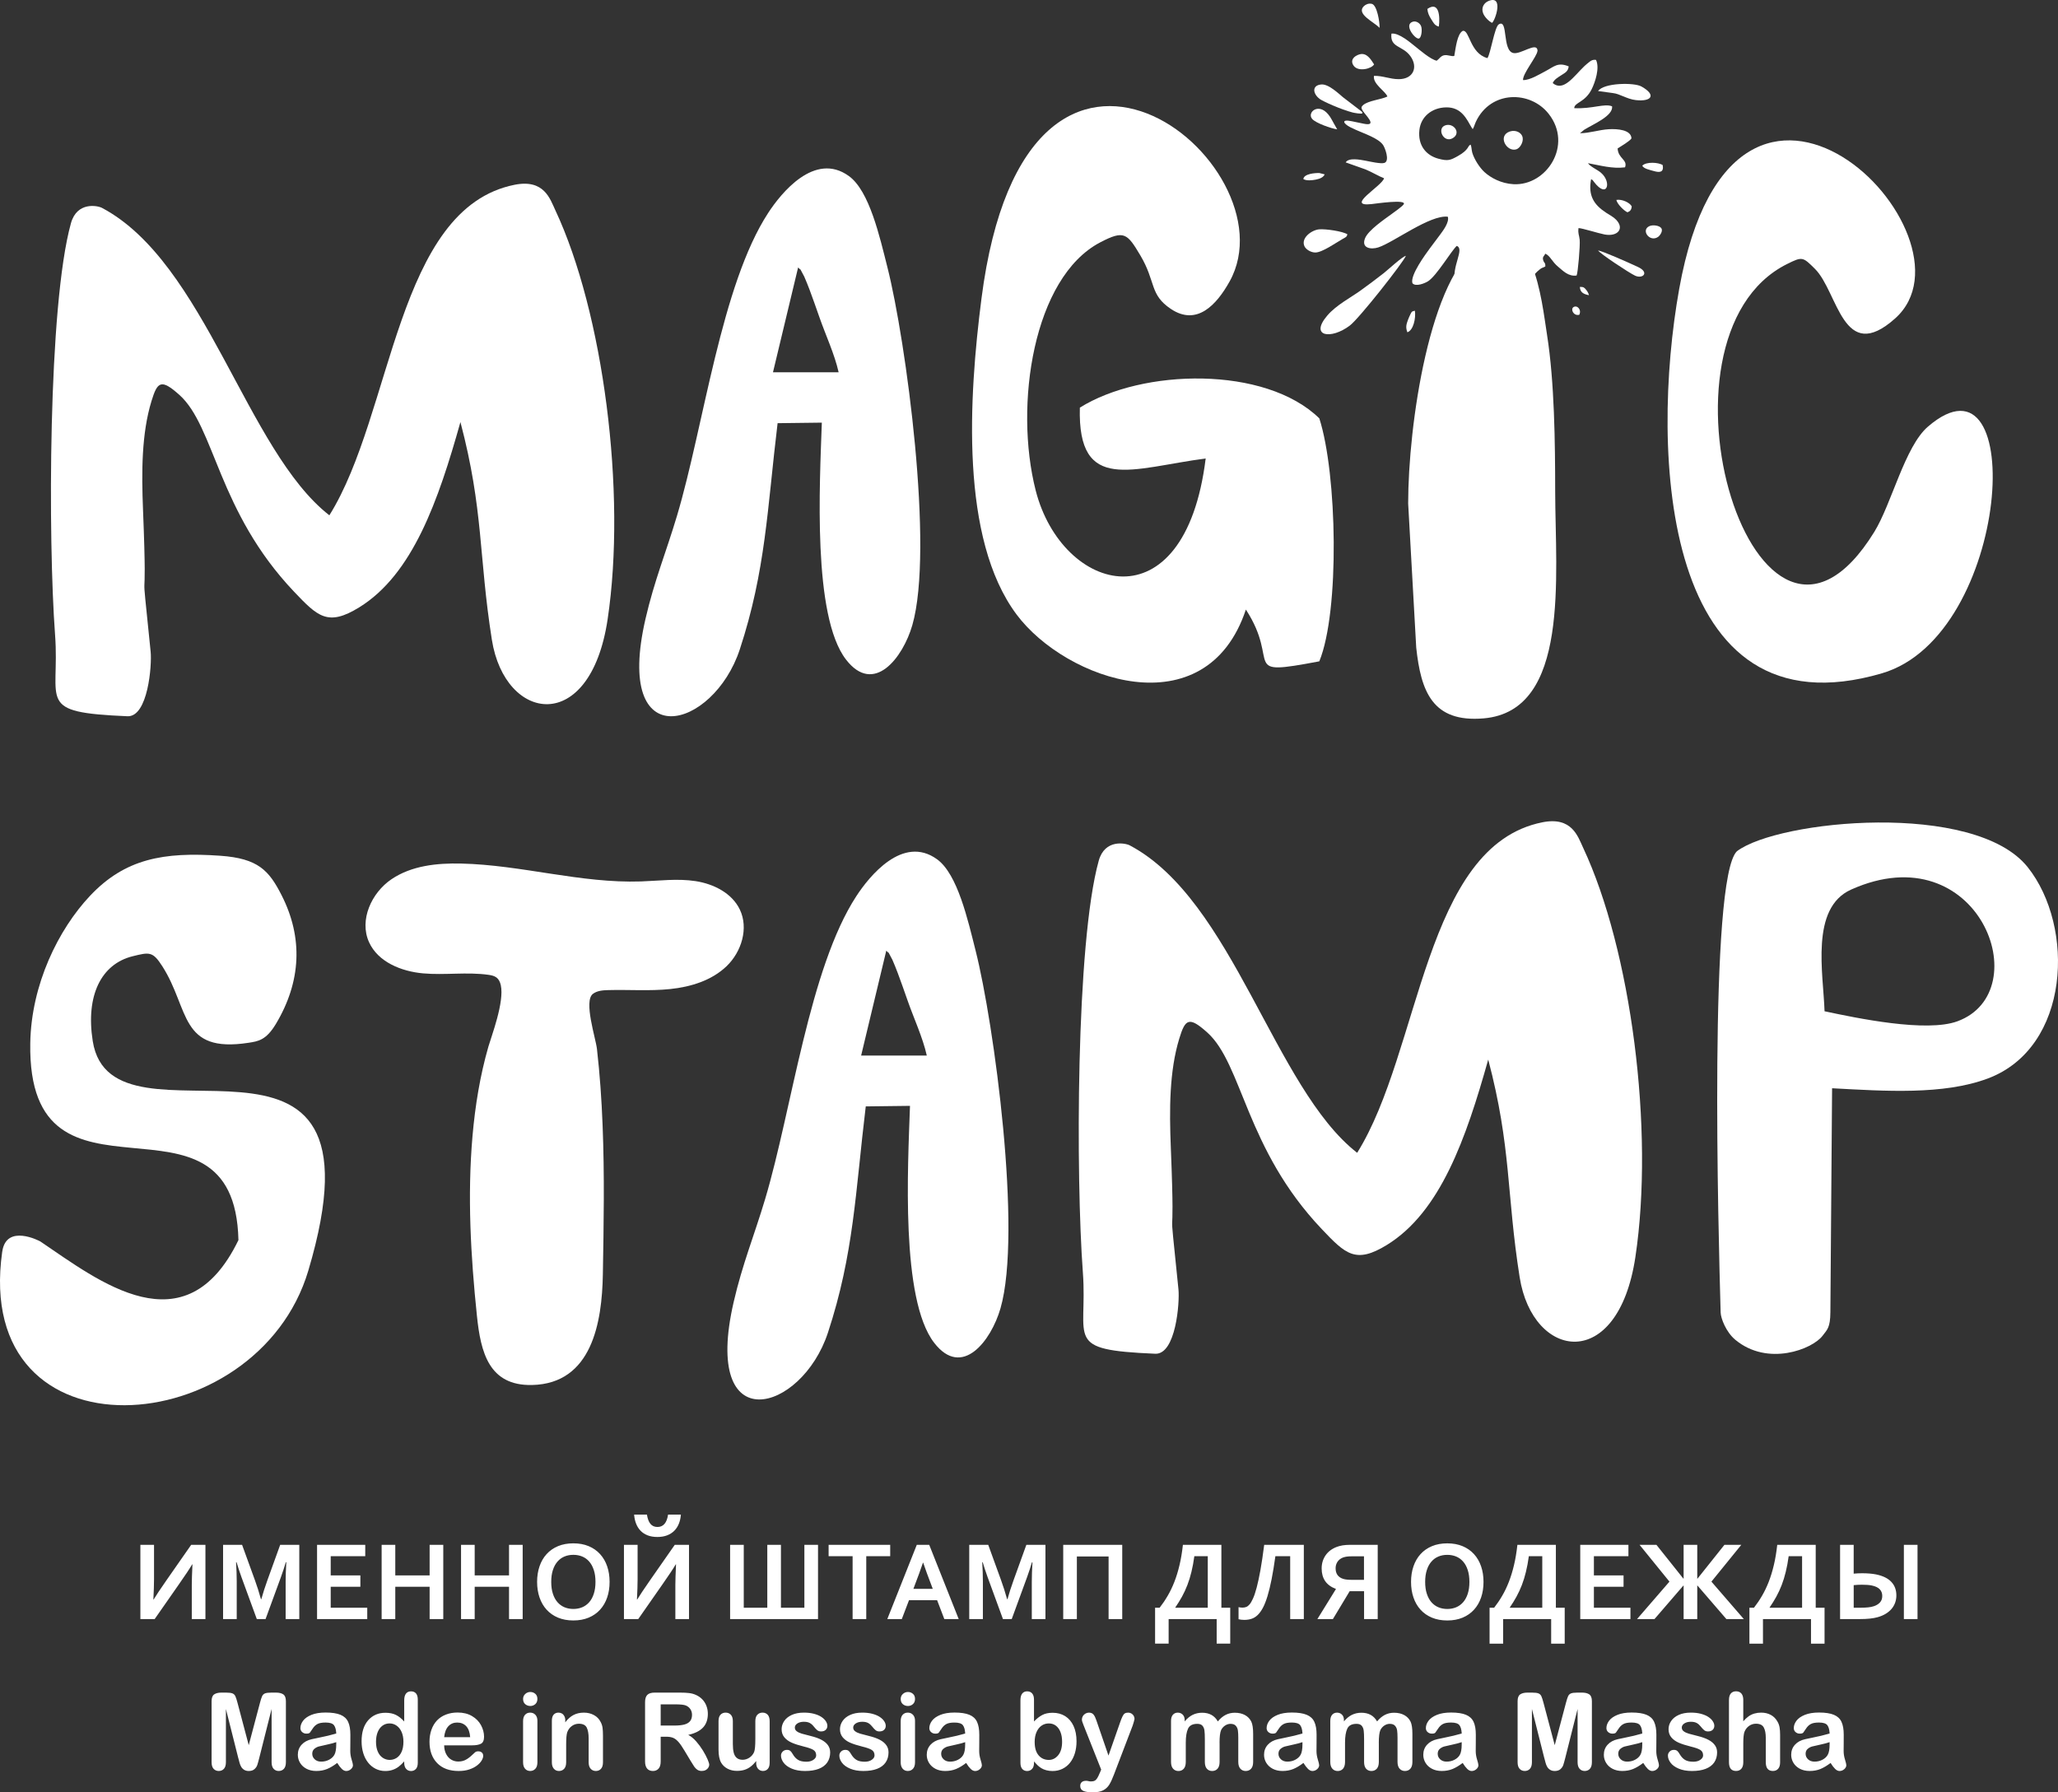 <?xml version="1.0" encoding="UTF-8"?> <!-- Creator: CorelDRAW 2021.5 --> <svg xmlns="http://www.w3.org/2000/svg" xmlns:xlink="http://www.w3.org/1999/xlink" xmlns:xodm="http://www.corel.com/coreldraw/odm/2003" xml:space="preserve" width="92.546mm" height="80.603mm" style="shape-rendering:geometricPrecision; text-rendering:geometricPrecision; image-rendering:optimizeQuality; fill-rule:evenodd; clip-rule:evenodd" viewBox="0 0 1253.13 1091.41"><rect x="0" y="0" width="1253.13" height="1091.41" fill="#333333" stroke="none"/> <defs> <style type="text/css"> <![CDATA[ .fil1 {fill:white} .fil0 {fill:white;fill-rule:nonzero} ]]> </style> </defs> <g id="Layer_x0020_1">  <path class="fil0" d="M304.94 599.93c-0.44,-2.04 -1.28,-3.66 -2.65,-4.7 -1.37,-1.03 -3.13,-1.37 -4.84,-1.62 -13.17,-1.86 -26.6,0.3 -39.85,-0.89 -13.24,-1.19 -27.46,-6.91 -32.92,-19.05 -6.04,-13.42 1.5,-30.02 13.69,-38.27 12.18,-8.27 27.68,-9.89 42.39,-9.55 36.73,0.82 72.82,12.12 109.53,10.89 11.09,-0.38 22.28,-1.89 33.26,-0.19 10.97,1.68 22.13,7.28 26.93,17.3 5.46,11.36 1.06,25.71 -8.02,34.47 -9.08,8.74 -21.86,12.65 -34.39,13.95 -12.53,1.3 -25.18,0.28 -37.79,0.64 -3.23,0.09 -6.69,0.34 -9.27,2.31 -5.76,4.35 1.73,26.94 2.48,33.54 1.76,15.39 2.82,30.85 3.43,46.32 1.22,30.33 0.69,60.69 0.16,91.02 -0.52,28.96 -6.54,66.52 -43.16,67.28 -26.29,0.55 -31.22,-20.03 -33.51,-42.03 -3.79,-36.39 -5.88,-73.19 -2.69,-109.7 1.62,-18.35 4.57,-36.65 9.68,-54.38 1.82,-6.3 9.8,-27.06 7.54,-37.35z"></path> <path class="fil1" d="M200.53 313.77c-50.63,-39.49 -75.47,-153.84 -138.44,-187.19 -2.65,-1.4 -15.21,-3.95 -18.89,9.34 -13.98,50.36 -13.93,193.29 -9.67,250.63 3.07,41.37 -12.27,47.18 44.07,49.6 12.53,0.54 14.95,-31.12 14.14,-39.2 -7.04,-69.42 -1.59,-10.48 -4.65,-86.35 -0.94,-23.23 -0.92,-46.53 5.17,-66.43 3.61,-11.83 5.86,-13.62 16.95,-3.72 21.63,19.31 23.27,70.8 69.82,119.82 14.42,15.18 20.58,21.35 39.66,9.59 32.61,-20.09 48.2,-64.93 61.67,-112.85 14.15,53.56 11.06,81.52 19.14,132.54 7.97,50.37 59.85,58.38 70.47,-12.31 11.64,-77.5 -2.65,-187.04 -31.84,-249.27 -3.21,-6.84 -6.77,-19.04 -24.76,-15.46 -72.2,14.35 -74.03,139.25 -112.81,201.26z"></path> <path class="fil1" d="M485.98 162.85c2.43,2.71 -0.06,-1.49 3.73,5.57 0.48,0.89 2.79,6.8 3.27,8.08 1.92,5.19 3.84,10.53 6,16.76 3.65,10.5 9.23,22.46 11.67,33.44l-39.98 0.01 15.31 -63.85zm-12.5 94.84l26.94 -0.33c-1.29,37.19 -5.74,117.7 14.69,144.24 17,22.09 34.73,-1.19 40.41,-20.92 13.35,-46.36 -3.95,-173.54 -15.13,-217.78 -4.76,-18.82 -10.98,-46.64 -23.5,-55.7 -20.9,-15.12 -41.39,10.58 -49.09,22.38 -28.73,43.97 -39.22,129.74 -55.58,184.53 -6.67,22.33 -13.78,39.37 -19.17,62.73 -19.49,84.52 41.35,67.42 57.4,18.66 15.84,-48.13 16.74,-85.84 23.04,-137.82z"></path> <path class="fil1" d="M758.63 371.2c21.62,33.19 -4.75,40.86 44.71,31.51 12.5,-30.49 10.89,-114.18 0,-147.96 -32.89,-32.12 -107.74,-30.33 -145.81,-6.53 -1.43,52.69 31.99,36.8 76.62,30.96 -12.73,103.16 -87.56,82.02 -103.52,19.43 -13.22,-51.85 -1.48,-129.66 39.29,-151.02 14.6,-7.64 16.45,-5.5 24.43,7.9 9.63,16.19 5.47,23.87 18.65,32.66 15.7,10.47 27.71,-2.35 35.74,-16.8 39.79,-71.67 -123.51,-204.47 -151.1,10.36 -7.74,60.26 -13.11,146.27 21.34,192.45 30,40.21 115.34,69.98 139.64,-2.96z"></path> <path class="fil1" d="M857.44 306.59l4.91 87.78c2.87,26.47 9.72,45.8 41.13,43.07 52.67,-4.56 43.57,-86.77 43.48,-137.97 -0.04,-30.19 -0.39,-66.57 -4.98,-95.71 -3.31,-21 -8.42,-74.3 -40.09,-55.32 -31.42,18.82 -44.45,111 -44.45,158.15z"></path> <path class="fil1" d="M1105.11 163.69c14.19,14.1 16.99,58.71 48.88,30.19 55.95,-50.04 -97.71,-206.21 -131.5,-18.03 -17.82,99.24 -10.68,273.53 123.47,234.14 78.75,-23.12 89.09,-202.78 27.99,-150.21 -14.1,12.13 -22.08,46.95 -32.7,64.15 -71.81,116.37 -142.99,-118.42 -53.05,-163.18 9.27,-4.61 9.54,-4.38 16.91,2.94z"></path> <path class="fil1" d="M1.35 762.2c-18.32,129.32 155.2,116.16 186.37,11.59 53.13,-178.24 -119.45,-64.94 -131.25,-139.84 -4.38,-27.81 5.2,-46.91 24.25,-51.64 10.31,-2.56 12.29,-3.05 18.18,6.18 16.65,26.06 10.27,53.05 52.53,46.49 5.76,-0.89 10.61,-1.56 16.51,-11.38 15.48,-25.77 16.71,-52.55 3.54,-78.43 -7.66,-15.06 -14.22,-22.44 -37.36,-24.07 -34.55,-2.44 -58.03,1.81 -79.32,24.42 -19.25,20.44 -35.79,53.97 -36.37,89.72 -1.85,113.05 124.37,16.96 126.76,119.91 -32.39,66.83 -85.03,24.85 -120.61,0.84 -0.5,-0.34 -20.78,-10.97 -23.21,6.2z"></path> <path class="fil1" d="M539.66 578.9c2.43,2.7 -0.06,-1.5 3.73,5.57 0.48,0.89 2.79,6.8 3.27,8.08 1.92,5.19 3.84,10.53 6,16.76 3.65,10.5 9.23,22.46 11.67,33.44l-39.98 0.01 15.31 -63.85zm-12.5 94.83l26.94 -0.33c-1.29,37.19 -5.74,117.7 14.69,144.24 17,22.09 34.73,-1.19 40.41,-20.92 13.35,-46.36 -3.95,-173.54 -15.13,-217.78 -4.76,-18.82 -10.98,-46.64 -23.5,-55.7 -20.9,-15.12 -41.39,10.58 -49.09,22.38 -28.73,43.97 -39.22,129.74 -55.58,184.53 -6.67,22.33 -13.78,39.37 -19.17,62.73 -19.49,84.52 41.35,67.42 57.4,18.66 15.84,-48.13 16.74,-85.84 23.04,-137.82z"></path> <path class="fil1" d="M1110.98 615.8c-0.71,-22.92 -8.91,-62.87 16.2,-74.11 77.54,-34.73 114.1,62.07 64.72,80.21 -18.96,6.97 -61.29,-1.92 -80.92,-6.1zm4.6 46.88c32.22,1.74 67.64,4.19 94.72,-5.91 50.5,-18.84 53.26,-92.55 24.35,-128.76 -32.31,-40.47 -151.84,-28.7 -177.01,-9.67 -17.26,16.52 -11.28,233.12 -9.93,280.91 0.1,3.5 3.24,11.87 8.96,16.62 19.7,16.34 46.88,5.78 53.12,-2.5 2.8,-3.71 4.67,-4.85 4.74,-14.36l1.04 -136.34z"></path> <path class="fil1" d="M826.36 701.97c-50.63,-39.49 -75.47,-153.84 -138.44,-187.19 -2.65,-1.4 -15.21,-3.95 -18.89,9.34 -13.98,50.36 -13.93,193.29 -9.67,250.63 3.07,41.37 -12.27,47.18 44.07,49.6 12.53,0.54 14.95,-31.12 14.14,-39.2 -7.04,-69.42 -1.59,-10.48 -4.65,-86.35 -0.94,-23.24 -0.92,-46.53 5.17,-66.43 3.61,-11.83 5.86,-13.62 16.95,-3.72 21.63,19.31 23.27,70.8 69.82,119.82 14.42,15.18 20.58,21.35 39.66,9.6 32.61,-20.09 48.2,-64.93 61.67,-112.85 14.15,53.56 11.06,81.52 19.14,132.54 7.97,50.36 59.85,58.38 70.47,-12.31 11.64,-77.5 -2.65,-187.04 -31.84,-249.27 -3.21,-6.84 -6.77,-19.04 -24.76,-15.46 -72.2,14.35 -74.03,139.25 -112.81,201.26z"></path> <path class="fil0" d="M116.4 940.7l8.69 0 0 45.22 -8.31 0 0 -20.82c0,-2.58 0.14,-6.76 0.4,-12.53l-0.14 0c-1.55,2.63 -4.26,6.71 -8.11,12.2l-14.76 21.16 -8.69 0 0 -45.22 8.31 0 0 20.82c0,3.31 -0.14,7.48 -0.4,12.5l0.14 0c1.44,-2.39 4.1,-6.37 7.98,-11.96l14.9 -21.36zm42.72 33.09c0.99,-3.57 2.22,-7.39 3.68,-11.46l7.81 -21.63 11.63 0 0 45.22 -8.31 0 0 -22.91c0,-3.36 0.14,-7.26 0.4,-11.7l-0.3 0c-0.38,1.29 -0.83,2.74 -1.35,4.33 -0.52,1.6 -1.06,3.18 -1.63,4.73l-9.35 25.55 -5.33 0 -9.35 -25.55c-0.56,-1.55 -1.11,-3.13 -1.63,-4.73 -0.52,-1.59 -0.97,-3.04 -1.35,-4.33l-0.3 0c0.26,4.18 0.4,8.06 0.4,11.67l0 22.94 -8.31 0 0 -45.22 11.57 0 7.81 21.52c1.3,3.59 2.54,7.44 3.68,11.57l0.21 0zm42.25 5.21l22.25 0 0 6.92 -30.56 0 0 -45.22 29.34 0 0 6.92 -21.03 0 0 11.7 18.06 0 0 6.92 -18.06 0 0 12.74zm39.32 -19.67l20.91 0 0 -18.63 8.31 0 0 45.22 -8.31 0 0 -19.67 -20.91 0 0 19.67 -8.31 0 0 -45.22 8.31 0 0 18.63zm48.35 0l20.91 0 0 -18.63 8.31 0 0 45.22 -8.31 0 0 -19.67 -20.91 0 0 19.67 -8.31 0 0 -45.22 8.31 0 0 18.63zm73.55 3.95c0,-2.76 -0.33,-5.16 -1.02,-7.22 -0.67,-2.07 -1.6,-3.79 -2.8,-5.16 -1.19,-1.37 -2.61,-2.4 -4.25,-3.08 -1.64,-0.68 -3.44,-1.02 -5.4,-1.02 -1.96,0 -3.76,0.33 -5.4,1.02 -1.64,0.68 -3.06,1.71 -4.25,3.08 -1.2,1.37 -2.14,3.09 -2.81,5.16 -0.68,2.06 -1.01,4.47 -1.01,7.22 0,2.75 0.33,5.16 1.01,7.22 0.67,2.07 1.6,3.77 2.81,5.15 1.19,1.36 2.61,2.39 4.25,3.08 1.64,0.68 3.44,1.03 5.4,1.03 1.96,0 3.76,-0.35 5.4,-1.03 1.64,-0.69 3.06,-1.72 4.25,-3.08 1.2,-1.37 2.14,-3.08 2.8,-5.15 0.68,-2.06 1.02,-4.48 1.02,-7.22zm8.59 0c0,3.45 -0.48,6.61 -1.47,9.49 -0.98,2.87 -2.42,5.36 -4.31,7.42 -1.88,2.08 -4.19,3.69 -6.94,4.85 -2.74,1.14 -5.85,1.72 -9.35,1.72 -3.5,0 -6.61,-0.58 -9.35,-1.72 -2.75,-1.15 -5.05,-2.77 -6.94,-4.85 -1.88,-2.06 -3.31,-4.55 -4.3,-7.42 -0.98,-2.87 -1.48,-6.04 -1.48,-9.49 0,-3.45 0.5,-6.61 1.48,-9.49 0.98,-2.87 2.41,-5.36 4.3,-7.42 1.88,-2.08 4.19,-3.69 6.94,-4.85 2.74,-1.14 5.85,-1.72 9.35,-1.72 3.5,0 6.61,0.58 9.35,1.72 2.75,1.15 5.05,2.77 6.94,4.85 1.88,2.07 3.33,4.55 4.31,7.42 0.98,2.87 1.47,6.04 1.47,9.49zm39.67 -22.57l8.69 0 0 45.22 -8.31 0 0 -20.82c0,-2.58 0.14,-6.76 0.4,-12.53l-0.14 0c-1.55,2.63 -4.26,6.71 -8.11,12.2l-14.76 21.16 -8.69 0 0 -45.22 8.31 0 0 20.82c0,3.31 -0.14,7.48 -0.4,12.5l0.14 0c1.44,-2.39 4.1,-6.37 7.98,-11.96l14.9 -21.36zm-10.51 -10.87c3.57,0 5.71,-2.52 6.46,-7.55l7.8 0c-0.15,2.03 -0.56,3.87 -1.23,5.54 -0.66,1.66 -1.59,3.09 -2.78,4.31 -1.2,1.2 -2.65,2.13 -4.38,2.8 -1.72,0.66 -3.71,0.99 -5.93,0.99 -2.25,0 -4.24,-0.33 -5.93,-0.99 -1.71,-0.67 -3.14,-1.6 -4.3,-2.8 -1.16,-1.21 -2.07,-2.64 -2.72,-4.31 -0.66,-1.67 -1.06,-3.51 -1.21,-5.54l7.8 0c0.39,2.52 1.1,4.4 2.14,5.66 1.04,1.26 2.47,1.89 4.29,1.89zm97.76 56.09l-53.53 0 0 -45.22 8.31 0 0 38.29 14.33 0 0 -38.29 8.31 0 0 38.29 14.27 0 0 -38.29 8.31 0 0 45.22zm29.37 0l-8.31 0 0 -38.29 -14.61 0 0 -6.92 37.5 0 0 6.92 -14.58 0 0 38.29zm43.16 -11.49l-17.13 0 -4.39 11.49 -8.83 0 17.96 -45.22 7.57 0 17.96 45.22 -8.76 0 -4.39 -11.49zm-8.63 -22.85c-1.62,4.71 -3.05,8.66 -4.29,11.83l-1.54 4.1 11.8 0 -1.54 -4.09c-1.25,-3.2 -2.68,-7.14 -4.29,-11.84l-0.14 0zm51.46 22.22c0.99,-3.57 2.21,-7.39 3.68,-11.46l7.81 -21.63 11.63 0 0 45.22 -8.31 0 0 -22.91c0,-3.36 0.14,-7.26 0.4,-11.7l-0.3 0c-0.38,1.29 -0.83,2.74 -1.35,4.33 -0.52,1.6 -1.06,3.18 -1.63,4.73l-9.35 25.55 -5.33 0 -9.35 -25.55c-0.57,-1.55 -1.11,-3.13 -1.63,-4.73 -0.52,-1.59 -0.97,-3.04 -1.35,-4.33l-0.3 0c0.26,4.18 0.4,8.06 0.4,11.67l0 22.94 -8.31 0 0 -45.22 11.57 0 7.81 21.52c1.3,3.59 2.54,7.44 3.68,11.57l0.21 0zm69.88 -33.09l0 45.22 -8.31 0 0 -38.15 -19.32 0 0 38.15 -8.31 0 0 -45.22 35.94 0zm22.77 38.29c1.75,-2.25 3.39,-4.66 4.89,-7.24 1.51,-2.56 2.87,-5.4 4.08,-8.49 1.21,-3.11 2.25,-6.5 3.13,-10.22 0.89,-3.7 1.57,-7.83 2.07,-12.35l23.43 0 0 38.29 5.38 0 0 21.88 -8.25 0 0 -14.96 -29.25 0 0 14.96 -8.25 0 0 -21.88 2.78 0zm21.13 -31.37c-0.47,3.47 -1.06,6.65 -1.76,9.51 -0.69,2.87 -1.52,5.56 -2.48,8.06 -0.96,2.48 -2.06,4.85 -3.28,7.07 -1.24,2.23 -2.59,4.43 -4.08,6.59l0 0.14 19.78 0 0 -31.37 -8.18 0zm49.35 0c-0.75,5.34 -1.51,10.02 -2.3,14.01 -0.8,4.01 -1.63,7.44 -2.51,10.32 -0.88,2.87 -1.81,5.24 -2.8,7.1 -0.99,1.86 -2.07,3.34 -3.22,4.43 -1.14,1.08 -2.39,1.85 -3.72,2.27 -1.33,0.43 -2.81,0.65 -4.43,0.65 -1.23,0 -2.39,-0.14 -3.45,-0.4l0 -7.37c0.82,0.2 1.62,0.3 2.4,0.3 0.89,0 1.66,-0.14 2.35,-0.43 0.69,-0.28 1.35,-0.81 2,-1.57 0.64,-0.76 1.33,-1.95 2.06,-3.56 0.73,-1.59 1.48,-3.81 2.23,-6.65 0.75,-2.83 1.51,-6.36 2.28,-10.6 0.76,-4.25 1.54,-9.38 2.3,-15.43l24.13 0 0 45.22 -8.31 0 0 -38.29 -9.02 0zm53.96 0.07l-7.64 0c-1.16,0 -2.14,0.06 -2.96,0.19 -0.83,0.13 -1.57,0.31 -2.22,0.55 -1.51,0.61 -2.63,1.49 -3.37,2.65 -0.73,1.16 -1.1,2.44 -1.1,3.82 0,0.75 0.08,1.45 0.23,2.12 0.16,0.68 0.43,1.3 0.8,1.88 0.38,0.57 0.87,1.07 1.48,1.51 0.61,0.44 1.36,0.8 2.26,1.06 0.61,0.19 1.33,0.32 2.17,0.4 0.83,0.09 1.86,0.14 3.07,0.14l7.27 0 0 -14.33zm-8.74 21.26l-10.21 16.97 -9.45 0 11.28 -18.26 0 -0.13c-2.93,-1.09 -5.11,-2.68 -6.53,-4.76 -1.42,-2.09 -2.14,-4.65 -2.14,-7.7 0,-2.98 0.79,-5.62 2.35,-7.92 1.57,-2.3 3.81,-4.02 6.72,-5.15 1.11,-0.43 2.34,-0.75 3.69,-0.98 1.36,-0.22 2.92,-0.33 4.68,-0.33l16.7 0 0 45.22 -8.31 0 0 -16.97 -8.77 0zm72.92 -5.68c0,-2.76 -0.33,-5.16 -1.01,-7.22 -0.67,-2.07 -1.6,-3.79 -2.81,-5.16 -1.19,-1.37 -2.61,-2.4 -4.25,-3.08 -1.64,-0.68 -3.44,-1.02 -5.4,-1.02 -1.96,0 -3.76,0.33 -5.4,1.02 -1.64,0.68 -3.06,1.71 -4.25,3.08 -1.2,1.37 -2.14,3.09 -2.8,5.16 -0.68,2.06 -1.02,4.47 -1.02,7.22 0,2.75 0.33,5.16 1.02,7.22 0.67,2.07 1.6,3.77 2.8,5.15 1.19,1.36 2.61,2.39 4.25,3.08 1.64,0.68 3.44,1.03 5.4,1.03 1.96,0 3.76,-0.35 5.4,-1.03 1.64,-0.69 3.06,-1.72 4.25,-3.08 1.2,-1.37 2.14,-3.08 2.81,-5.15 0.68,-2.06 1.01,-4.48 1.01,-7.22zm8.59 0c0,3.45 -0.48,6.61 -1.47,9.49 -0.98,2.87 -2.42,5.36 -4.31,7.42 -1.88,2.08 -4.19,3.69 -6.94,4.85 -2.73,1.14 -5.85,1.72 -9.35,1.72 -3.5,0 -6.61,-0.58 -9.35,-1.72 -2.75,-1.15 -5.05,-2.77 -6.94,-4.85 -1.88,-2.06 -3.31,-4.55 -4.29,-7.42 -0.98,-2.87 -1.48,-6.04 -1.48,-9.49 0,-3.45 0.49,-6.61 1.48,-9.49 0.98,-2.87 2.41,-5.36 4.29,-7.42 1.88,-2.08 4.19,-3.69 6.94,-4.85 2.74,-1.14 5.85,-1.72 9.35,-1.72 3.5,0 6.61,0.58 9.35,1.72 2.75,1.15 5.05,2.77 6.94,4.85 1.88,2.07 3.33,4.55 4.31,7.42 0.98,2.87 1.47,6.04 1.47,9.49zm6.47 15.72c1.75,-2.25 3.39,-4.66 4.89,-7.24 1.51,-2.56 2.87,-5.4 4.07,-8.49 1.21,-3.11 2.25,-6.5 3.13,-10.22 0.89,-3.7 1.57,-7.83 2.07,-12.35l23.43 0 0 38.29 5.38 0 0 21.88 -8.25 0 0 -14.96 -29.25 0 0 14.96 -8.25 0 0 -21.88 2.78 0zm21.13 -31.37c-0.47,3.47 -1.06,6.65 -1.77,9.51 -0.69,2.87 -1.52,5.56 -2.48,8.06 -0.96,2.48 -2.06,4.85 -3.28,7.07 -1.23,2.23 -2.58,4.43 -4.07,6.59l0 0.14 19.78 0 0 -31.37 -8.18 0zm39.61 31.37l22.25 0 0 6.92 -30.56 0 0 -45.22 29.34 0 0 6.92 -21.03 0 0 11.7 18.06 0 0 6.92 -18.06 0 0 12.74zm54.63 -13.49l-0.14 0 -17.61 20.42 -10.62 0 19.75 -22.82 -18.19 -22.4 10.27 0 16.4 20.58 0.14 0 0 -20.58 8.31 0 0 20.58 0.14 0 16.4 -20.58 10.27 0 -18.19 22.4 19.75 22.82 -10.62 0 -17.61 -20.42 -0.14 0 0 20.42 -8.31 0 0 -20.42zm42.84 13.49c1.75,-2.25 3.39,-4.66 4.89,-7.24 1.51,-2.56 2.87,-5.4 4.08,-8.49 1.21,-3.11 2.25,-6.5 3.13,-10.22 0.89,-3.7 1.57,-7.83 2.07,-12.35l23.43 0 0 38.29 5.38 0 0 21.88 -8.25 0 0 -14.96 -29.25 0 0 14.96 -8.25 0 0 -21.88 2.78 0zm21.13 -31.37c-0.47,3.47 -1.06,6.65 -1.77,9.51 -0.69,2.87 -1.52,5.56 -2.48,8.06 -0.96,2.48 -2.06,4.85 -3.28,7.07 -1.24,2.23 -2.59,4.43 -4.08,6.59l0 0.14 19.78 0 0 -31.37 -8.18 0zm70.15 38.29l0 -45.22 8.31 0 0 45.22 -8.31 0zm-30.56 -45.22l0 17.55c1.63,-0.16 3.36,-0.24 5.18,-0.24 1.58,0 3.06,0.06 4.44,0.17 1.4,0.1 2.72,0.29 3.98,0.53 2.12,0.44 3.96,1.04 5.52,1.81 1.56,0.77 2.84,1.71 3.86,2.81 1.02,1.1 1.78,2.33 2.27,3.7 0.5,1.37 0.74,2.86 0.74,4.49 0,1.51 -0.24,2.94 -0.71,4.3 -0.47,1.36 -1.18,2.62 -2.12,3.77 -0.95,1.14 -2.14,2.16 -3.56,3.04 -1.42,0.88 -3.08,1.59 -4.97,2.12 -1.37,0.39 -2.97,0.68 -4.76,0.87 -1.79,0.2 -3.9,0.29 -6.31,0.29l-11.84 0 0 -45.22 8.29 0zm0.02 38.29l4.22 0c1.68,0 3.2,-0.07 4.55,-0.21 1.35,-0.13 2.55,-0.38 3.58,-0.74 1.54,-0.52 2.76,-1.28 3.67,-2.3 0.91,-1.02 1.36,-2.32 1.36,-3.93 0,-1.59 -0.5,-2.93 -1.5,-4.02 -1,-1.08 -2.62,-1.86 -4.85,-2.33 -0.85,-0.19 -1.8,-0.3 -2.83,-0.37 -1.04,-0.07 -2.11,-0.1 -3.21,-0.1 -1.83,0 -3.49,0.09 -5,0.26l0 13.72z"></path> <path class="fil0" d="M145.09 1070.56l-7.53 -29.89 0 32.38c0,1.79 -0.4,3.14 -1.2,4.03 -0.8,0.9 -1.86,1.34 -3.17,1.34 -1.28,0 -2.33,-0.45 -3.14,-1.33 -0.81,-0.89 -1.21,-2.23 -1.21,-4.04l0 -37.13c0,-2.06 0.53,-3.43 1.59,-4.15 1.07,-0.71 2.51,-1.07 4.32,-1.07l2.95 0c1.77,0 3.05,0.16 3.85,0.48 0.8,0.32 1.4,0.9 1.78,1.73 0.38,0.83 0.82,2.19 1.31,4.07l6.82 25.72 6.82 -25.72c0.49,-1.88 0.93,-3.24 1.31,-4.07 0.38,-0.83 0.97,-1.41 1.77,-1.73 0.8,-0.32 2.09,-0.48 3.86,-0.48l2.94 0c1.81,0 3.26,0.36 4.33,1.07 1.06,0.72 1.6,2.1 1.6,4.15l0 37.13c0,1.79 -0.4,3.14 -1.2,4.03 -0.8,0.9 -1.87,1.34 -3.2,1.34 -1.26,0 -2.29,-0.45 -3.1,-1.34 -0.81,-0.9 -1.21,-2.24 -1.21,-4.03l0 -32.38 -7.53 29.89c-0.49,1.93 -0.89,3.36 -1.2,4.27 -0.31,0.9 -0.87,1.73 -1.7,2.47 -0.84,0.75 -1.99,1.13 -3.47,1.13 -1.11,0 -2.05,-0.24 -2.82,-0.72 -0.77,-0.48 -1.37,-1.09 -1.79,-1.83 -0.43,-0.75 -0.77,-1.57 -1.01,-2.48 -0.25,-0.91 -0.5,-1.86 -0.75,-2.83zm60.24 2.96c-2.12,1.64 -4.16,2.86 -6.13,3.68 -1.98,0.82 -4.19,1.22 -6.64,1.22 -2.24,0 -4.22,-0.45 -5.91,-1.33 -1.7,-0.89 -3,-2.08 -3.92,-3.59 -0.92,-1.52 -1.38,-3.16 -1.38,-4.93 0,-2.39 0.75,-4.43 2.27,-6.11 1.52,-1.69 3.61,-2.82 6.26,-3.4 0.55,-0.13 1.92,-0.42 4.12,-0.87 2.2,-0.45 4.09,-0.85 5.65,-1.23 1.56,-0.37 3.27,-0.82 5.1,-1.35 -0.11,-2.31 -0.57,-4 -1.39,-5.07 -0.83,-1.08 -2.53,-1.62 -5.11,-1.62 -2.22,0 -3.89,0.31 -5,0.93 -1.13,0.61 -2.09,1.54 -2.89,2.79 -0.8,1.23 -1.36,2.04 -1.69,2.45 -0.34,0.39 -1.05,0.59 -2.13,0.59 -0.98,0 -1.83,-0.32 -2.55,-0.95 -0.71,-0.62 -1.07,-1.43 -1.07,-2.42 0,-1.54 0.55,-3.04 1.63,-4.49 1.09,-1.45 2.79,-2.64 5.09,-3.58 2.3,-0.94 5.18,-1.41 8.62,-1.41 3.84,0 6.86,0.46 9.06,1.37 2.2,0.91 3.75,2.34 4.66,4.31 0.91,1.96 1.36,4.57 1.36,7.81 0,2.05 -0.01,3.79 -0.02,5.22 -0.01,1.43 -0.02,3.03 -0.04,4.77 0,1.64 0.27,3.36 0.82,5.14 0.55,1.77 0.81,2.92 0.81,3.43 0,0.9 -0.41,1.72 -1.25,2.45 -0.85,0.73 -1.8,1.1 -2.87,1.1 -0.9,0 -1.78,-0.42 -2.66,-1.26 -0.87,-0.84 -1.8,-2.05 -2.79,-3.65zm-0.58 -12.66c-1.28,0.47 -3.13,0.97 -5.58,1.49 -2.44,0.52 -4.13,0.92 -5.07,1.16 -0.94,0.25 -1.83,0.73 -2.69,1.44 -0.85,0.72 -1.28,1.72 -1.28,3 0,1.32 0.5,2.45 1.51,3.38 0.99,0.93 2.3,1.4 3.93,1.4 1.73,0 3.32,-0.38 4.77,-1.13 1.46,-0.77 2.53,-1.74 3.22,-2.94 0.79,-1.32 1.18,-3.51 1.18,-6.54l0 -1.25zm41.38 12.58l0 -0.86c-1.17,1.34 -2.33,2.44 -3.47,3.28 -1.14,0.84 -2.38,1.49 -3.72,1.92 -1.33,0.44 -2.79,0.66 -4.37,0.66 -2.09,0 -4.02,-0.45 -5.8,-1.33 -1.78,-0.89 -3.33,-2.14 -4.63,-3.79 -1.3,-1.64 -2.28,-3.57 -2.96,-5.79 -0.67,-2.22 -1.01,-4.62 -1.01,-7.2 0,-5.46 1.33,-9.72 4,-12.77 2.67,-3.05 6.18,-4.58 10.53,-4.58 2.52,0 4.64,0.44 6.37,1.3 1.73,0.86 3.42,2.2 5.06,4l0 -12.9c0,-1.79 0.36,-3.15 1.07,-4.07 0.72,-0.92 1.74,-1.38 3.06,-1.38 1.32,0 2.34,0.43 3.06,1.27 0.71,0.84 1.07,2.09 1.07,3.73l0 38.52c0,1.66 -0.38,2.92 -1.15,3.75 -0.78,0.83 -1.77,1.25 -2.98,1.25 -1.19,0 -2.19,-0.44 -2.96,-1.3 -0.77,-0.86 -1.17,-2.1 -1.17,-3.69zm-17.18 -12.83c0,2.37 0.37,4.38 1.1,6.05 0.73,1.66 1.74,2.91 3.03,3.75 1.28,0.84 2.68,1.27 4.18,1.27 1.54,0 2.94,-0.4 4.21,-1.2 1.27,-0.8 2.28,-2.02 3.04,-3.67 0.75,-1.66 1.14,-3.72 1.14,-6.2 0,-2.32 -0.38,-4.32 -1.14,-5.99 -0.75,-1.68 -1.78,-2.96 -3.07,-3.84 -1.29,-0.89 -2.7,-1.32 -4.24,-1.32 -1.6,0 -3.03,0.45 -4.28,1.35 -1.26,0.91 -2.23,2.21 -2.93,3.9 -0.69,1.7 -1.04,3.67 -1.04,5.9zm58.6 2.22l-17.1 0c0.02,1.99 0.43,3.74 1.2,5.26 0.78,1.52 1.82,2.66 3.1,3.42 1.29,0.77 2.72,1.16 4.27,1.16 1.05,0 2,-0.12 2.86,-0.37 0.87,-0.24 1.7,-0.62 2.51,-1.15 0.82,-0.52 1.56,-1.08 2.24,-1.68 0.69,-0.6 1.57,-1.41 2.67,-2.44 0.45,-0.38 1.08,-0.58 1.91,-0.58 0.9,0 1.63,0.25 2.18,0.74 0.55,0.48 0.83,1.18 0.83,2.08 0,0.79 -0.32,1.7 -0.93,2.76 -0.62,1.05 -1.55,2.06 -2.81,3.03 -1.25,0.97 -2.81,1.78 -4.7,2.41 -1.89,0.65 -4.06,0.96 -6.51,0.96 -5.62,0 -9.97,-1.61 -13.09,-4.81 -3.11,-3.2 -4.66,-7.54 -4.66,-13.02 0,-2.58 0.38,-4.98 1.15,-7.19 0.77,-2.21 1.89,-4.1 3.35,-5.68 1.48,-1.57 3.29,-2.79 5.44,-3.63 2.15,-0.84 4.54,-1.27 7.17,-1.27 3.42,0 6.35,0.72 8.78,2.16 2.45,1.44 4.27,3.3 5.5,5.59 1.21,2.28 1.83,4.61 1.83,6.98 0,2.2 -0.64,3.63 -1.89,4.28 -1.26,0.64 -3.03,0.97 -5.31,0.97zm-17.1 -4.98l15.84 0c-0.21,-2.98 -1.02,-5.21 -2.41,-6.7 -1.4,-1.48 -3.24,-2.22 -5.52,-2.22 -2.18,0 -3.97,0.75 -5.36,2.25 -1.4,1.51 -2.25,3.73 -2.55,6.66zm56.78 -9.99l0 25.26c0,1.75 -0.41,3.07 -1.25,3.96 -0.83,0.9 -1.88,1.34 -3.16,1.34 -1.28,0 -2.32,-0.46 -3.12,-1.38 -0.8,-0.92 -1.2,-2.23 -1.2,-3.93l0 -25c0,-1.74 0.41,-3.04 1.2,-3.91 0.8,-0.87 1.83,-1.31 3.12,-1.31 1.28,0 2.33,0.44 3.16,1.31 0.83,0.87 1.25,2.1 1.25,3.65zm-4.32 -9.02c-1.21,0 -2.25,-0.37 -3.11,-1.11 -0.86,-0.74 -1.29,-1.8 -1.29,-3.17 0,-1.22 0.44,-2.24 1.32,-3.04 0.89,-0.8 1.91,-1.2 3.08,-1.2 1.14,0 2.13,0.36 3,1.08 0.87,0.73 1.31,1.78 1.31,3.16 0,1.34 -0.43,2.39 -1.28,3.15 -0.85,0.75 -1.86,1.14 -3.04,1.14zm21.27 8.89l0 1.06c1.54,-2.03 3.22,-3.52 5.05,-4.47 1.83,-0.95 3.92,-1.42 6.29,-1.42 2.31,0 4.36,0.5 6.19,1.51 1.81,0.99 3.17,2.42 4.06,4.25 0.58,1.07 0.95,2.22 1.13,3.47 0.16,1.23 0.25,2.81 0.25,4.73l0 16.27c0,1.75 -0.4,3.07 -1.2,3.96 -0.8,0.9 -1.85,1.34 -3.13,1.34 -1.3,0 -2.36,-0.46 -3.18,-1.38 -0.81,-0.92 -1.21,-2.23 -1.21,-3.93l0 -14.58c0,-2.87 -0.41,-5.08 -1.2,-6.61 -0.8,-1.52 -2.39,-2.28 -4.78,-2.28 -1.55,0 -2.97,0.46 -4.26,1.39 -1.28,0.93 -2.22,2.21 -2.81,3.83 -0.43,1.3 -0.64,3.73 -0.64,7.3l0 10.95c0,1.77 -0.41,3.09 -1.23,3.98 -0.82,0.89 -1.88,1.33 -3.17,1.33 -1.26,0 -2.3,-0.46 -3.1,-1.38 -0.81,-0.92 -1.21,-2.23 -1.21,-3.93l0 -25.26c0,-1.66 0.36,-2.91 1.08,-3.73 0.73,-0.82 1.71,-1.24 2.97,-1.24 0.77,0 1.46,0.19 2.08,0.55 0.62,0.36 1.11,0.91 1.49,1.63 0.37,0.72 0.56,1.62 0.56,2.66zm61.44 9.85l-3.33 0 0 15.06c0,1.99 -0.44,3.44 -1.31,4.38 -0.87,0.94 -2.02,1.41 -3.42,1.41 -1.52,0 -2.7,-0.49 -3.53,-1.47 -0.83,-0.99 -1.25,-2.42 -1.25,-4.32l0 -36.11c0,-2.04 0.46,-3.53 1.38,-4.45 0.92,-0.92 2.4,-1.38 4.45,-1.38l15.46 0c2.13,0 3.96,0.09 5.47,0.27 1.52,0.18 2.89,0.55 4.1,1.1 1.47,0.62 2.77,1.51 3.91,2.65 1.13,1.16 1.99,2.5 2.57,4.02 0.59,1.53 0.89,3.15 0.89,4.86 0,3.5 -0.99,6.3 -2.96,8.39 -1.98,2.09 -4.97,3.57 -8.98,4.45 1.68,0.9 3.3,2.22 4.84,3.97 1.53,1.75 2.91,3.62 4.11,5.58 1.2,1.98 2.14,3.75 2.82,5.34 0.67,1.58 1.01,2.68 1.01,3.28 0,0.61 -0.2,1.23 -0.59,1.84 -0.39,0.61 -0.93,1.09 -1.62,1.44 -0.68,0.35 -1.48,0.52 -2.37,0.52 -1.06,0 -1.96,-0.25 -2.69,-0.75 -0.72,-0.5 -1.34,-1.13 -1.87,-1.9 -0.52,-0.77 -1.23,-1.9 -2.13,-3.39l-3.81 -6.34c-1.37,-2.32 -2.59,-4.09 -3.66,-5.3 -1.08,-1.22 -2.17,-2.05 -3.29,-2.5 -1.1,-0.45 -2.5,-0.67 -4.18,-0.67zm5.44 -19.73l-8.77 0 0 12.91 8.51 0c2.28,0 4.21,-0.2 5.77,-0.59 1.55,-0.39 2.74,-1.07 3.56,-2.02 0.82,-0.95 1.24,-2.26 1.24,-3.92 0,-1.31 -0.33,-2.46 -1,-3.45 -0.66,-0.99 -1.57,-1.74 -2.75,-2.23 -1.1,-0.47 -3.29,-0.7 -6.56,-0.7zm49.39 35.65l0 -1.13c-1.05,1.32 -2.14,2.43 -3.3,3.33 -1.15,0.9 -2.4,1.56 -3.77,2 -1.37,0.44 -2.92,0.66 -4.67,0.66 -2.12,0 -4.01,-0.44 -5.68,-1.31 -1.67,-0.87 -2.97,-2.08 -3.89,-3.62 -1.08,-1.86 -1.63,-4.52 -1.63,-8.01l0 -17.31c0,-1.76 0.39,-3.06 1.18,-3.92 0.79,-0.86 1.84,-1.3 3.14,-1.3 1.31,0 2.38,0.44 3.19,1.31 0.81,0.87 1.21,2.17 1.21,3.91l0 13.99c0,2.02 0.17,3.73 0.51,5.1 0.34,1.38 0.95,2.46 1.83,3.23 0.89,0.77 2.09,1.17 3.61,1.17 1.47,0 2.86,-0.44 4.16,-1.31 1.3,-0.87 2.25,-2.02 2.85,-3.43 0.49,-1.23 0.73,-3.94 0.73,-8.13l0 -10.62c0,-1.74 0.4,-3.04 1.21,-3.91 0.82,-0.87 1.88,-1.31 3.18,-1.31 1.3,0 2.35,0.44 3.14,1.3 0.79,0.86 1.19,2.16 1.19,3.92l0 25.31c0,1.66 -0.38,2.91 -1.14,3.75 -0.76,0.83 -1.74,1.25 -2.94,1.25 -1.19,0 -2.19,-0.44 -2.96,-1.3 -0.77,-0.86 -1.17,-2.07 -1.17,-3.62zm45.05 -6.48c0,2.4 -0.59,4.47 -1.76,6.19 -1.17,1.71 -2.91,3.01 -5.2,3.9 -2.29,0.89 -5.08,1.32 -8.37,1.32 -3.14,0 -5.82,-0.48 -8.06,-1.44 -2.24,-0.95 -3.89,-2.15 -4.96,-3.6 -1.06,-1.43 -1.6,-2.87 -1.6,-4.33 0,-0.96 0.34,-1.78 1.03,-2.46 0.68,-0.69 1.54,-1.03 2.59,-1.03 0.92,0 1.62,0.23 2.11,0.68 0.49,0.45 0.96,1.07 1.41,1.89 0.9,1.55 1.96,2.72 3.21,3.49 1.25,0.78 2.95,1.16 5.1,1.16 1.75,0 3.18,-0.39 4.29,-1.17 1.13,-0.78 1.68,-1.67 1.68,-2.68 0,-1.54 -0.58,-2.65 -1.74,-3.36 -1.17,-0.7 -3.08,-1.38 -5.75,-2.02 -3,-0.74 -5.45,-1.53 -7.34,-2.35 -1.88,-0.82 -3.39,-1.91 -4.52,-3.26 -1.13,-1.34 -1.69,-3 -1.69,-4.96 0,-1.76 0.52,-3.41 1.56,-4.97 1.05,-1.56 2.59,-2.8 4.63,-3.73 2.03,-0.93 4.49,-1.4 7.38,-1.4 2.26,0 4.29,0.23 6.08,0.7 1.8,0.47 3.31,1.1 4.51,1.89 1.21,0.8 2.13,1.67 2.75,2.63 0.63,0.96 0.95,1.89 0.95,2.82 0,0.99 -0.34,1.82 -1.02,2.46 -0.67,0.64 -1.63,0.96 -2.86,0.96 -0.9,0 -1.66,-0.25 -2.3,-0.77 -0.62,-0.51 -1.34,-1.28 -2.16,-2.3 -0.65,-0.85 -1.43,-1.54 -2.33,-2.05 -0.9,-0.51 -2.11,-0.77 -3.65,-0.77 -1.57,0 -2.89,0.34 -3.93,1.01 -1.04,0.68 -1.56,1.52 -1.56,2.52 0,0.92 0.38,1.67 1.15,2.25 0.78,0.59 1.8,1.08 3.1,1.46 1.3,0.38 3.09,0.85 5.38,1.41 2.71,0.66 4.93,1.45 6.64,2.37 1.72,0.92 3.01,2 3.9,3.26 0.89,1.25 1.33,2.67 1.33,4.27zm35.53 0c0,2.4 -0.59,4.47 -1.76,6.19 -1.17,1.71 -2.91,3.01 -5.2,3.9 -2.29,0.89 -5.08,1.32 -8.37,1.32 -3.14,0 -5.82,-0.48 -8.06,-1.44 -2.24,-0.95 -3.89,-2.15 -4.96,-3.6 -1.06,-1.43 -1.6,-2.87 -1.6,-4.33 0,-0.96 0.34,-1.78 1.03,-2.46 0.68,-0.69 1.54,-1.03 2.59,-1.03 0.92,0 1.62,0.23 2.11,0.68 0.49,0.45 0.96,1.07 1.41,1.89 0.9,1.55 1.97,2.72 3.21,3.49 1.24,0.78 2.95,1.16 5.1,1.16 1.75,0 3.18,-0.39 4.29,-1.17 1.13,-0.78 1.68,-1.67 1.68,-2.68 0,-1.54 -0.58,-2.65 -1.74,-3.36 -1.17,-0.7 -3.08,-1.38 -5.75,-2.02 -3,-0.74 -5.45,-1.53 -7.34,-2.35 -1.88,-0.82 -3.39,-1.91 -4.52,-3.26 -1.13,-1.34 -1.69,-3 -1.69,-4.96 0,-1.76 0.52,-3.41 1.56,-4.97 1.05,-1.56 2.59,-2.8 4.63,-3.73 2.03,-0.93 4.49,-1.4 7.38,-1.4 2.26,0 4.29,0.23 6.09,0.7 1.8,0.47 3.31,1.1 4.51,1.89 1.21,0.8 2.13,1.67 2.75,2.63 0.63,0.96 0.95,1.89 0.95,2.82 0,0.99 -0.34,1.82 -1.02,2.46 -0.67,0.64 -1.63,0.96 -2.86,0.96 -0.9,0 -1.66,-0.25 -2.3,-0.77 -0.62,-0.51 -1.34,-1.28 -2.16,-2.3 -0.66,-0.85 -1.43,-1.54 -2.33,-2.05 -0.9,-0.51 -2.11,-0.77 -3.65,-0.77 -1.57,0 -2.89,0.34 -3.93,1.01 -1.04,0.68 -1.56,1.52 -1.56,2.52 0,0.92 0.38,1.67 1.15,2.25 0.78,0.59 1.8,1.08 3.1,1.46 1.3,0.38 3.09,0.85 5.38,1.41 2.71,0.66 4.93,1.45 6.64,2.37 1.72,0.92 3.01,2 3.9,3.26 0.89,1.25 1.33,2.67 1.33,4.27zm16.13 -19.16l0 25.26c0,1.75 -0.42,3.07 -1.25,3.96 -0.83,0.9 -1.88,1.34 -3.16,1.34 -1.28,0 -2.32,-0.46 -3.12,-1.38 -0.8,-0.92 -1.2,-2.23 -1.2,-3.93l0 -25c0,-1.74 0.4,-3.04 1.2,-3.91 0.8,-0.87 1.84,-1.31 3.12,-1.31 1.28,0 2.33,0.44 3.16,1.31 0.83,0.87 1.25,2.1 1.25,3.65zm-4.32 -9.02c-1.21,0 -2.25,-0.37 -3.11,-1.11 -0.86,-0.74 -1.29,-1.8 -1.29,-3.17 0,-1.22 0.44,-2.24 1.32,-3.04 0.89,-0.8 1.91,-1.2 3.08,-1.2 1.14,0 2.13,0.36 3.01,1.08 0.87,0.73 1.31,1.78 1.31,3.16 0,1.34 -0.43,2.39 -1.28,3.15 -0.85,0.75 -1.86,1.14 -3.04,1.14zm35.44 34.69c-2.12,1.64 -4.16,2.86 -6.13,3.68 -1.98,0.82 -4.19,1.22 -6.64,1.22 -2.24,0 -4.22,-0.45 -5.91,-1.33 -1.69,-0.89 -3,-2.08 -3.92,-3.59 -0.92,-1.52 -1.38,-3.16 -1.38,-4.93 0,-2.39 0.75,-4.43 2.27,-6.11 1.52,-1.69 3.61,-2.82 6.26,-3.4 0.55,-0.13 1.92,-0.42 4.12,-0.87 2.19,-0.45 4.09,-0.85 5.65,-1.23 1.56,-0.37 3.27,-0.82 5.1,-1.35 -0.11,-2.31 -0.57,-4 -1.39,-5.07 -0.83,-1.08 -2.53,-1.62 -5.11,-1.62 -2.22,0 -3.89,0.31 -5,0.93 -1.13,0.61 -2.09,1.54 -2.89,2.79 -0.8,1.23 -1.36,2.04 -1.69,2.45 -0.34,0.39 -1.05,0.59 -2.13,0.59 -0.98,0 -1.84,-0.32 -2.55,-0.95 -0.71,-0.62 -1.07,-1.43 -1.07,-2.42 0,-1.54 0.55,-3.04 1.63,-4.49 1.09,-1.45 2.79,-2.64 5.09,-3.58 2.3,-0.94 5.18,-1.41 8.62,-1.41 3.83,0 6.86,0.46 9.06,1.37 2.2,0.91 3.75,2.34 4.65,4.31 0.91,1.96 1.37,4.57 1.37,7.81 0,2.05 -0.01,3.79 -0.02,5.22 -0.01,1.43 -0.02,3.03 -0.04,4.77 0,1.64 0.27,3.36 0.82,5.14 0.55,1.77 0.81,2.92 0.81,3.43 0,0.9 -0.42,1.72 -1.26,2.45 -0.85,0.73 -1.8,1.1 -2.87,1.1 -0.9,0 -1.78,-0.42 -2.66,-1.26 -0.87,-0.84 -1.8,-2.05 -2.79,-3.65zm-0.58 -12.66c-1.28,0.47 -3.13,0.97 -5.58,1.49 -2.44,0.52 -4.13,0.92 -5.07,1.16 -0.94,0.25 -1.83,0.73 -2.69,1.44 -0.85,0.72 -1.28,1.72 -1.28,3 0,1.32 0.5,2.45 1.51,3.38 0.99,0.93 2.3,1.4 3.93,1.4 1.73,0 3.32,-0.38 4.77,-1.13 1.47,-0.77 2.53,-1.74 3.22,-2.94 0.79,-1.32 1.18,-3.51 1.18,-6.54l0 -1.25zm41.9 -25.95l0 13.35c1.64,-1.71 3.32,-3.03 5.03,-3.93 1.7,-0.91 3.82,-1.36 6.34,-1.36 2.91,0 5.45,0.69 7.64,2.06 2.18,1.38 3.88,3.38 5.08,5.99 1.21,2.61 1.81,5.71 1.81,9.3 0,2.64 -0.34,5.07 -1,7.28 -0.68,2.21 -1.65,4.13 -2.93,5.75 -1.28,1.63 -2.84,2.87 -4.66,3.76 -1.83,0.89 -3.83,1.33 -6.03,1.33 -1.34,0 -2.61,-0.16 -3.79,-0.48 -1.18,-0.32 -2.19,-0.74 -3.03,-1.27 -0.83,-0.51 -1.54,-1.06 -2.13,-1.62 -0.58,-0.55 -1.36,-1.38 -2.32,-2.49l0 0.86c0,1.64 -0.39,2.89 -1.18,3.73 -0.8,0.84 -1.8,1.27 -3.02,1.27 -1.23,0 -2.22,-0.43 -2.96,-1.27 -0.73,-0.84 -1.1,-2.09 -1.1,-3.73l0 -38.14c0,-1.77 0.36,-3.11 1.07,-4.02 0.72,-0.91 1.72,-1.36 2.99,-1.36 1.34,0 2.38,0.44 3.1,1.3 0.73,0.86 1.09,2.1 1.09,3.69zm0.42 25.96c0,3.48 0.8,6.14 2.38,8.01 1.6,1.87 3.67,2.8 6.25,2.8 2.19,0 4.1,-0.95 5.68,-2.86 1.58,-1.91 2.38,-4.64 2.38,-8.21 0,-2.29 -0.33,-4.28 -1,-5.94 -0.65,-1.66 -1.6,-2.95 -2.81,-3.86 -1.22,-0.91 -2.63,-1.35 -4.26,-1.35 -1.66,0 -3.14,0.45 -4.44,1.35 -1.3,0.91 -2.33,2.22 -3.07,3.93 -0.75,1.71 -1.13,3.76 -1.13,6.13zm39.68 18.66l0.81 -1.96 -10.75 -27.09c-0.67,-1.56 -0.99,-2.7 -0.99,-3.4 0,-0.74 0.2,-1.44 0.58,-2.09 0.38,-0.64 0.91,-1.15 1.58,-1.53 0.67,-0.38 1.37,-0.58 2.09,-0.58 1.27,0 2.22,0.41 2.85,1.2 0.64,0.8 1.2,1.95 1.69,3.44l7.4 21.51 7 -20c0.56,-1.63 1.06,-2.89 1.51,-3.81 0.45,-0.92 0.92,-1.54 1.42,-1.86 0.5,-0.32 1.21,-0.48 2.13,-0.48 0.66,0 1.29,0.18 1.9,0.53 0.6,0.36 1.07,0.83 1.41,1.43 0.33,0.59 0.49,1.22 0.49,1.89 -0.09,0.4 -0.22,0.98 -0.42,1.73 -0.2,0.74 -0.43,1.51 -0.7,2.27l-11.4 29.84c-0.98,2.63 -1.95,4.69 -2.87,6.19 -0.94,1.5 -2.19,2.64 -3.74,3.44 -1.54,0.8 -3.63,1.2 -6.25,1.2 -2.56,0 -4.48,-0.27 -5.76,-0.83 -1.28,-0.56 -1.92,-1.57 -1.92,-3.04 0,-1.01 0.3,-1.78 0.92,-2.32 0.6,-0.55 1.51,-0.82 2.7,-0.82 0.47,0 0.93,0.07 1.38,0.19 0.56,0.13 1.04,0.2 1.44,0.2 1,0 1.79,-0.15 2.36,-0.45 0.58,-0.3 1.09,-0.82 1.55,-1.55 0.46,-0.74 0.99,-1.82 1.58,-3.25zm72.91 -18.23l0 11.61c0,1.84 -0.42,3.21 -1.25,4.13 -0.83,0.92 -1.93,1.38 -3.29,1.38 -1.32,0 -2.39,-0.46 -3.21,-1.38 -0.82,-0.92 -1.23,-2.29 -1.23,-4.13l0 -13.92c0,-2.21 -0.08,-3.91 -0.23,-5.12 -0.14,-1.21 -0.55,-2.22 -1.21,-2.99 -0.67,-0.78 -1.7,-1.17 -3.15,-1.17 -2.86,0 -4.74,0.98 -5.65,2.95 -0.91,1.96 -1.37,4.78 -1.37,8.45l0 11.81c0,1.81 -0.41,3.19 -1.23,4.12 -0.82,0.93 -1.9,1.39 -3.24,1.39 -1.32,0 -2.4,-0.46 -3.24,-1.39 -0.84,-0.93 -1.27,-2.3 -1.27,-4.12l0 -25c0,-1.64 0.38,-2.89 1.14,-3.75 0.75,-0.85 1.75,-1.28 2.98,-1.28 1.2,0 2.19,0.41 2.99,1.2 0.8,0.8 1.2,1.9 1.2,3.31l0 0.83c1.51,-1.82 3.14,-3.15 4.86,-4 1.73,-0.85 3.65,-1.28 5.76,-1.28 2.21,0 4.09,0.44 5.67,1.31 1.58,0.87 2.89,2.2 3.9,3.97 1.47,-1.79 3.06,-3.11 4.74,-3.98 1.68,-0.86 3.55,-1.3 5.6,-1.3 2.39,0 4.45,0.47 6.17,1.41 1.73,0.94 3.03,2.28 3.88,4.03 0.74,1.57 1.11,4.06 1.11,7.45l0 17.07c0,1.84 -0.42,3.21 -1.25,4.13 -0.83,0.92 -1.93,1.38 -3.29,1.38 -1.32,0 -2.4,-0.46 -3.24,-1.39 -0.84,-0.93 -1.27,-2.3 -1.27,-4.12l0 -14.69c0,-1.88 -0.08,-3.38 -0.24,-4.51 -0.16,-1.13 -0.59,-2.08 -1.3,-2.85 -0.7,-0.77 -1.77,-1.15 -3.2,-1.15 -1.16,0 -2.25,0.34 -3.29,1.03 -1.03,0.68 -1.84,1.59 -2.42,2.75 -0.65,1.47 -0.96,4.08 -0.96,7.81zm51.05 12.21c-2.12,1.64 -4.16,2.86 -6.13,3.68 -1.98,0.82 -4.19,1.22 -6.64,1.22 -2.24,0 -4.22,-0.45 -5.91,-1.33 -1.7,-0.89 -3,-2.08 -3.92,-3.59 -0.92,-1.52 -1.38,-3.16 -1.38,-4.93 0,-2.39 0.75,-4.43 2.27,-6.11 1.52,-1.69 3.61,-2.82 6.26,-3.4 0.55,-0.13 1.92,-0.42 4.12,-0.87 2.2,-0.45 4.09,-0.85 5.65,-1.23 1.56,-0.37 3.27,-0.82 5.1,-1.35 -0.11,-2.31 -0.57,-4 -1.39,-5.07 -0.83,-1.08 -2.53,-1.62 -5.11,-1.62 -2.22,0 -3.89,0.31 -5,0.93 -1.13,0.61 -2.09,1.54 -2.89,2.79 -0.8,1.23 -1.36,2.04 -1.69,2.45 -0.34,0.39 -1.05,0.59 -2.13,0.59 -0.98,0 -1.83,-0.32 -2.55,-0.95 -0.71,-0.62 -1.07,-1.43 -1.07,-2.42 0,-1.54 0.55,-3.04 1.63,-4.49 1.09,-1.45 2.79,-2.64 5.09,-3.58 2.3,-0.94 5.18,-1.41 8.62,-1.41 3.84,0 6.86,0.46 9.06,1.37 2.2,0.91 3.75,2.34 4.66,4.31 0.91,1.96 1.36,4.57 1.36,7.81 0,2.05 -0.01,3.79 -0.02,5.22 -0.01,1.43 -0.02,3.03 -0.04,4.77 0,1.64 0.27,3.36 0.82,5.14 0.55,1.77 0.81,2.92 0.81,3.43 0,0.9 -0.41,1.72 -1.25,2.45 -0.85,0.73 -1.8,1.1 -2.87,1.1 -0.9,0 -1.78,-0.42 -2.66,-1.26 -0.87,-0.84 -1.8,-2.05 -2.79,-3.65zm-0.58 -12.66c-1.28,0.47 -3.13,0.97 -5.58,1.49 -2.44,0.52 -4.13,0.92 -5.07,1.16 -0.94,0.25 -1.83,0.73 -2.69,1.44 -0.85,0.72 -1.28,1.72 -1.28,3 0,1.32 0.5,2.45 1.51,3.38 1,0.93 2.3,1.4 3.93,1.4 1.73,0 3.32,-0.38 4.77,-1.13 1.46,-0.77 2.53,-1.74 3.22,-2.94 0.79,-1.32 1.18,-3.51 1.18,-6.54l0 -1.25z"></path> <path class="fil0" d="M839.58 1061.31l0 11.61c0,1.84 -0.42,3.21 -1.25,4.13 -0.83,0.92 -1.93,1.38 -3.29,1.38 -1.32,0 -2.39,-0.46 -3.21,-1.38 -0.82,-0.92 -1.23,-2.29 -1.23,-4.13l0 -13.92c0,-2.21 -0.08,-3.91 -0.23,-5.12 -0.14,-1.21 -0.55,-2.22 -1.21,-2.99 -0.67,-0.78 -1.7,-1.17 -3.15,-1.17 -2.86,0 -4.74,0.98 -5.65,2.95 -0.91,1.96 -1.36,4.78 -1.36,8.45l0 11.81c0,1.81 -0.42,3.19 -1.23,4.12 -0.82,0.93 -1.9,1.39 -3.24,1.39 -1.32,0 -2.4,-0.46 -3.24,-1.39 -0.84,-0.93 -1.27,-2.3 -1.27,-4.12l0 -25c0,-1.64 0.38,-2.89 1.14,-3.75 0.75,-0.85 1.75,-1.28 2.98,-1.28 1.2,0 2.2,0.41 2.99,1.2 0.8,0.8 1.2,1.9 1.2,3.31l0 0.83c1.51,-1.82 3.14,-3.15 4.86,-4 1.73,-0.85 3.65,-1.28 5.76,-1.28 2.21,0 4.09,0.44 5.67,1.31 1.58,0.87 2.89,2.2 3.9,3.97 1.47,-1.79 3.06,-3.11 4.74,-3.98 1.68,-0.86 3.55,-1.3 5.6,-1.3 2.39,0 4.45,0.47 6.17,1.41 1.73,0.94 3.03,2.28 3.88,4.03 0.74,1.57 1.11,4.06 1.11,7.45l0 17.07c0,1.84 -0.42,3.21 -1.25,4.13 -0.83,0.92 -1.93,1.38 -3.29,1.38 -1.32,0 -2.4,-0.46 -3.25,-1.39 -0.84,-0.93 -1.27,-2.3 -1.27,-4.12l0 -14.69c0,-1.88 -0.08,-3.38 -0.24,-4.51 -0.16,-1.13 -0.59,-2.08 -1.3,-2.85 -0.7,-0.77 -1.77,-1.15 -3.2,-1.15 -1.16,0 -2.25,0.34 -3.29,1.03 -1.03,0.68 -1.83,1.59 -2.41,2.75 -0.65,1.47 -0.96,4.08 -0.96,7.81zm51.05 12.21c-2.12,1.64 -4.16,2.86 -6.13,3.68 -1.98,0.82 -4.2,1.22 -6.64,1.22 -2.24,0 -4.22,-0.45 -5.91,-1.33 -1.7,-0.89 -3.01,-2.08 -3.92,-3.59 -0.92,-1.52 -1.38,-3.16 -1.38,-4.93 0,-2.39 0.75,-4.43 2.27,-6.11 1.52,-1.69 3.61,-2.82 6.26,-3.4 0.55,-0.13 1.92,-0.42 4.12,-0.87 2.19,-0.45 4.09,-0.85 5.65,-1.23 1.56,-0.37 3.27,-0.82 5.1,-1.35 -0.11,-2.31 -0.57,-4 -1.39,-5.07 -0.83,-1.08 -2.53,-1.62 -5.11,-1.62 -2.22,0 -3.89,0.31 -5,0.93 -1.13,0.61 -2.09,1.54 -2.89,2.79 -0.8,1.23 -1.36,2.04 -1.69,2.45 -0.34,0.39 -1.05,0.59 -2.13,0.59 -0.98,0 -1.84,-0.32 -2.55,-0.95 -0.71,-0.62 -1.07,-1.43 -1.07,-2.42 0,-1.54 0.55,-3.04 1.63,-4.49 1.09,-1.45 2.79,-2.64 5.09,-3.58 2.3,-0.94 5.18,-1.41 8.62,-1.41 3.84,0 6.86,0.46 9.06,1.37 2.2,0.91 3.75,2.34 4.66,4.31 0.91,1.96 1.36,4.57 1.36,7.81 0,2.05 -0.01,3.79 -0.02,5.22 -0.01,1.43 -0.02,3.03 -0.04,4.77 0,1.64 0.27,3.36 0.82,5.14 0.55,1.77 0.81,2.92 0.81,3.43 0,0.9 -0.41,1.72 -1.26,2.45 -0.85,0.73 -1.8,1.1 -2.87,1.1 -0.9,0 -1.78,-0.42 -2.66,-1.26 -0.87,-0.84 -1.8,-2.05 -2.79,-3.65zm-0.58 -12.66c-1.28,0.47 -3.13,0.97 -5.58,1.49 -2.44,0.52 -4.13,0.92 -5.07,1.16 -0.94,0.25 -1.83,0.73 -2.69,1.44 -0.85,0.72 -1.28,1.72 -1.28,3 0,1.32 0.5,2.45 1.51,3.38 0.99,0.93 2.3,1.4 3.93,1.4 1.73,0 3.32,-0.38 4.77,-1.13 1.47,-0.77 2.53,-1.74 3.22,-2.94 0.79,-1.32 1.18,-3.51 1.18,-6.54l0 -1.25zm50.28 9.7l-7.53 -29.89 0 32.38c0,1.79 -0.4,3.14 -1.2,4.03 -0.8,0.9 -1.86,1.34 -3.17,1.34 -1.28,0 -2.33,-0.45 -3.14,-1.33 -0.81,-0.89 -1.21,-2.23 -1.21,-4.04l0 -37.13c0,-2.06 0.53,-3.43 1.59,-4.15 1.07,-0.71 2.51,-1.07 4.32,-1.07l2.95 0c1.77,0 3.05,0.16 3.84,0.48 0.8,0.32 1.4,0.9 1.78,1.73 0.38,0.83 0.82,2.19 1.31,4.07l6.82 25.72 6.82 -25.72c0.49,-1.88 0.93,-3.24 1.31,-4.07 0.38,-0.83 0.97,-1.41 1.77,-1.73 0.8,-0.32 2.09,-0.48 3.86,-0.48l2.94 0c1.81,0 3.26,0.36 4.33,1.07 1.06,0.72 1.6,2.1 1.6,4.15l0 37.13c0,1.79 -0.4,3.14 -1.2,4.03 -0.8,0.9 -1.87,1.34 -3.2,1.34 -1.26,0 -2.3,-0.45 -3.1,-1.34 -0.81,-0.9 -1.21,-2.24 -1.21,-4.03l0 -32.38 -7.53 29.89c-0.49,1.93 -0.89,3.36 -1.2,4.27 -0.31,0.9 -0.87,1.73 -1.7,2.47 -0.84,0.75 -1.99,1.13 -3.47,1.13 -1.11,0 -2.05,-0.24 -2.82,-0.72 -0.77,-0.48 -1.37,-1.09 -1.79,-1.83 -0.43,-0.75 -0.77,-1.57 -1,-2.48 -0.25,-0.91 -0.5,-1.86 -0.75,-2.83zm60.24 2.96c-2.12,1.64 -4.16,2.86 -6.13,3.68 -1.98,0.82 -4.2,1.22 -6.64,1.22 -2.24,0 -4.22,-0.45 -5.91,-1.33 -1.7,-0.89 -3.01,-2.08 -3.92,-3.59 -0.92,-1.52 -1.38,-3.16 -1.38,-4.93 0,-2.39 0.75,-4.43 2.27,-6.11 1.52,-1.69 3.61,-2.82 6.26,-3.4 0.55,-0.13 1.92,-0.42 4.12,-0.87 2.19,-0.45 4.09,-0.85 5.65,-1.23 1.56,-0.37 3.27,-0.82 5.1,-1.35 -0.11,-2.31 -0.57,-4 -1.39,-5.07 -0.83,-1.08 -2.53,-1.62 -5.11,-1.62 -2.22,0 -3.89,0.31 -5,0.93 -1.13,0.61 -2.09,1.54 -2.89,2.79 -0.8,1.23 -1.36,2.04 -1.69,2.45 -0.34,0.39 -1.05,0.59 -2.13,0.59 -0.98,0 -1.84,-0.32 -2.55,-0.95 -0.71,-0.62 -1.07,-1.43 -1.07,-2.42 0,-1.54 0.55,-3.04 1.63,-4.49 1.09,-1.45 2.79,-2.64 5.09,-3.58 2.3,-0.94 5.18,-1.41 8.62,-1.41 3.83,0 6.86,0.46 9.06,1.37 2.2,0.91 3.75,2.34 4.65,4.31 0.91,1.96 1.37,4.57 1.37,7.81 0,2.05 -0.01,3.79 -0.02,5.22 -0.01,1.43 -0.02,3.03 -0.04,4.77 0,1.64 0.27,3.36 0.82,5.14 0.55,1.77 0.81,2.92 0.81,3.43 0,0.9 -0.41,1.72 -1.26,2.45 -0.85,0.73 -1.8,1.1 -2.87,1.1 -0.9,0 -1.78,-0.42 -2.66,-1.26 -0.87,-0.84 -1.8,-2.05 -2.79,-3.65zm-0.58 -12.66c-1.28,0.47 -3.13,0.97 -5.58,1.49 -2.44,0.52 -4.13,0.92 -5.07,1.16 -0.94,0.25 -1.83,0.73 -2.69,1.44 -0.85,0.72 -1.28,1.72 -1.28,3 0,1.32 0.5,2.45 1.51,3.38 0.99,0.93 2.3,1.4 3.93,1.4 1.73,0 3.32,-0.38 4.77,-1.13 1.47,-0.77 2.53,-1.74 3.22,-2.94 0.79,-1.32 1.18,-3.51 1.18,-6.54l0 -1.25zm45.57 6.16c0,2.4 -0.59,4.47 -1.76,6.19 -1.17,1.71 -2.91,3.01 -5.2,3.9 -2.29,0.89 -5.08,1.32 -8.37,1.32 -3.14,0 -5.82,-0.48 -8.06,-1.44 -2.24,-0.95 -3.89,-2.15 -4.96,-3.6 -1.06,-1.43 -1.6,-2.87 -1.6,-4.33 0,-0.96 0.34,-1.78 1.03,-2.46 0.68,-0.69 1.54,-1.03 2.59,-1.03 0.92,0 1.62,0.23 2.11,0.68 0.49,0.45 0.96,1.07 1.41,1.89 0.9,1.55 1.97,2.72 3.21,3.49 1.24,0.78 2.95,1.16 5.1,1.16 1.75,0 3.18,-0.39 4.29,-1.17 1.13,-0.78 1.68,-1.67 1.68,-2.68 0,-1.54 -0.58,-2.65 -1.74,-3.36 -1.17,-0.7 -3.08,-1.38 -5.75,-2.02 -3,-0.74 -5.45,-1.53 -7.34,-2.35 -1.88,-0.82 -3.39,-1.91 -4.52,-3.26 -1.13,-1.34 -1.69,-3 -1.69,-4.96 0,-1.76 0.52,-3.41 1.56,-4.97 1.05,-1.56 2.59,-2.8 4.63,-3.73 2.03,-0.93 4.49,-1.4 7.38,-1.4 2.26,0 4.29,0.23 6.09,0.7 1.8,0.47 3.31,1.1 4.51,1.89 1.21,0.8 2.13,1.67 2.75,2.63 0.63,0.96 0.95,1.89 0.95,2.82 0,0.99 -0.34,1.82 -1.02,2.46 -0.67,0.64 -1.63,0.96 -2.86,0.96 -0.9,0 -1.66,-0.25 -2.3,-0.77 -0.62,-0.51 -1.34,-1.28 -2.16,-2.3 -0.66,-0.85 -1.43,-1.54 -2.33,-2.05 -0.9,-0.51 -2.11,-0.77 -3.65,-0.77 -1.57,0 -2.89,0.34 -3.93,1.01 -1.04,0.68 -1.56,1.52 -1.56,2.52 0,0.92 0.38,1.67 1.15,2.25 0.78,0.59 1.8,1.08 3.1,1.46 1.3,0.38 3.09,0.85 5.38,1.41 2.71,0.66 4.93,1.45 6.64,2.37 1.72,0.92 3.01,2 3.9,3.26 0.89,1.25 1.33,2.67 1.33,4.27zm15.93 -31.79l0 12.94c1.12,-1.28 2.2,-2.29 3.26,-3.04 1.05,-0.74 2.22,-1.31 3.5,-1.68 1.29,-0.37 2.67,-0.56 4.14,-0.56 2.22,0 4.19,0.47 5.91,1.41 1.72,0.94 3.06,2.31 4.04,4.1 0.62,1.04 1.04,2.21 1.26,3.51 0.21,1.29 0.32,2.77 0.32,4.46l0 16.75c0,1.75 -0.4,3.07 -1.2,3.96 -0.8,0.9 -1.87,1.34 -3.19,1.34 -2.89,0 -4.33,-1.77 -4.33,-5.31l0 -14.76c0,-2.8 -0.41,-4.95 -1.24,-6.45 -0.83,-1.51 -2.42,-2.26 -4.74,-2.26 -1.55,0 -2.96,0.45 -4.21,1.33 -1.25,0.89 -2.18,2.09 -2.8,3.63 -0.47,1.3 -0.71,3.62 -0.71,6.95l0 11.56c0,1.73 -0.39,3.04 -1.17,3.94 -0.78,0.91 -1.86,1.36 -3.23,1.36 -2.87,0 -4.32,-1.77 -4.32,-5.31l0 -37.89c0,-1.77 0.38,-3.09 1.14,-3.98 0.75,-0.88 1.81,-1.33 3.18,-1.33 1.38,0 2.46,0.45 3.23,1.34 0.78,0.9 1.17,2.22 1.17,3.97zm53.16 38.29c-2.12,1.64 -4.16,2.86 -6.13,3.68 -1.98,0.82 -4.19,1.22 -6.64,1.22 -2.24,0 -4.22,-0.45 -5.91,-1.33 -1.7,-0.89 -3,-2.08 -3.92,-3.59 -0.92,-1.52 -1.38,-3.16 -1.38,-4.93 0,-2.39 0.75,-4.43 2.27,-6.11 1.52,-1.69 3.61,-2.82 6.26,-3.4 0.55,-0.13 1.92,-0.42 4.12,-0.87 2.2,-0.45 4.09,-0.85 5.65,-1.23 1.56,-0.37 3.27,-0.82 5.1,-1.35 -0.11,-2.31 -0.57,-4 -1.39,-5.07 -0.83,-1.08 -2.53,-1.62 -5.11,-1.62 -2.22,0 -3.89,0.31 -5,0.93 -1.13,0.61 -2.09,1.54 -2.88,2.79 -0.8,1.23 -1.37,2.04 -1.69,2.45 -0.34,0.39 -1.05,0.59 -2.13,0.59 -0.98,0 -1.84,-0.32 -2.55,-0.95 -0.71,-0.62 -1.07,-1.43 -1.07,-2.42 0,-1.54 0.55,-3.04 1.63,-4.49 1.09,-1.45 2.79,-2.64 5.09,-3.58 2.3,-0.94 5.18,-1.41 8.62,-1.41 3.84,0 6.86,0.46 9.06,1.37 2.19,0.91 3.75,2.34 4.65,4.31 0.91,1.96 1.36,4.57 1.36,7.81 0,2.05 -0.01,3.79 -0.02,5.22 -0.01,1.43 -0.02,3.03 -0.04,4.77 0,1.64 0.27,3.36 0.82,5.14 0.55,1.77 0.81,2.92 0.81,3.43 0,0.9 -0.42,1.72 -1.26,2.45 -0.85,0.73 -1.8,1.1 -2.87,1.1 -0.9,0 -1.78,-0.42 -2.66,-1.26 -0.87,-0.84 -1.8,-2.05 -2.79,-3.65zm-0.58 -12.66c-1.28,0.47 -3.13,0.97 -5.58,1.49 -2.44,0.52 -4.13,0.92 -5.07,1.16 -0.94,0.25 -1.83,0.73 -2.69,1.44 -0.85,0.72 -1.28,1.72 -1.28,3 0,1.32 0.5,2.45 1.51,3.38 0.99,0.93 2.3,1.4 3.93,1.4 1.73,0 3.32,-0.38 4.77,-1.13 1.46,-0.77 2.53,-1.74 3.22,-2.94 0.79,-1.32 1.18,-3.51 1.18,-6.54l0 -1.25z"></path> <path class="fil1" d="M905.69 35.39c-10.81,-2.98 -10.81,-17.46 -15.03,-16.58 -3.41,1.91 -4.26,10.38 -5.14,15.27 -1.82,0.42 -3.88,-0.83 -6.14,-0.44 -2.09,0.37 -3.08,2.31 -4.56,3.33 -3.8,-0.77 -10.6,-6.75 -13.28,-8.84 -2.49,-1.95 -9.69,-8.31 -14.28,-7.66 -1.01,8.69 6.75,7.1 11.51,13.67 4.92,6.79 1.81,14.08 -7.1,14.06 -5.5,-0.02 -9.61,-2.13 -15.05,-2.01 -0.87,4.94 7.05,9.37 8.18,12.58 -3.88,1.89 -11.59,2.46 -14.78,5.21 -1.16,1.01 -1.23,1.64 -0.5,3.04 1.4,2.68 9.97,10.21 0.84,8.31l-7.3 -1.52c-6.74,-1.4 -5.08,1.47 -0.91,3.63 0.94,0.49 2.08,1 3.46,1.63 5.18,2.37 13.49,4.99 16.47,9.1 1.23,1.69 4.3,9.76 0.94,11.01 -2.1,0.78 -9.22,-0.89 -11.5,-1.32 -3.34,-0.63 -10.29,-2.01 -12.12,1.02l12.14 4.31c3.93,1.61 7.87,4.08 11.23,5.36 -1.27,4.77 -24.16,17.55 -7.62,15.72 2.59,-0.29 21.36,-3.06 19.61,0.08 -0.7,1.25 -6.18,5.09 -7.39,5.97 -4.3,3.16 -14.13,9.77 -16.16,14.7 -2.53,6.14 3.6,7.08 8.06,5.62 9.32,-3.05 31.6,-20.03 42.32,-18.67 1.04,3.38 -3.05,8.64 -4.48,10.61 -2.32,3.17 -4.51,5.95 -6.77,9.06 -2.02,2.79 -11.89,16.02 -10.3,20.81 2,2.4 7.73,-0.03 9.57,-1.23 5.23,-3.41 14.14,-18.53 17.4,-21.49 5.06,1.89 -3.37,12.6 -1,22.43 2.66,-0.01 2.66,-0.68 5.1,-4.22 1.29,-1.88 2.42,-3.72 3.72,-5.62 1.97,-2.9 5.76,-8.47 8.83,-9.41 1.43,1.49 6.23,14.14 13.51,13.39l1.77 -2.9c7.7,7.29 -1.99,14.99 2.6,20.32 0.95,1.11 5.27,4.73 6.47,1.18l0.88 -6.42c1.18,-6.12 4.21,-10.96 8.9,-14.62 1.31,-1.02 2.04,-0.86 3.17,-1.64 0.08,-2.57 -0.8,-1.89 -1.34,-3.92 -0.53,-2.02 0.65,-2.34 1.34,-3.83 3.17,1.44 3.85,4.79 8.11,8.23 2.57,2.08 5.9,5.8 10.93,5.07 0.8,-1.54 2.24,-18.33 1.87,-21.81 -0.34,-3.19 -1.1,-3.39 -0.72,-7.07 2.19,-0.01 12.24,3.21 15.91,3.89 7.84,1.46 12.26,-3.49 7.02,-8.98 -1.6,-1.68 -3.88,-2.82 -5.97,-4.18 -7.64,-4.95 -11.16,-10.53 -9.3,-20.47 1,0.32 1.08,0.69 1.77,1.59 8.02,10.58 11,0.29 4.32,-5.51 -2.22,-1.93 -6.47,-3.65 -7.98,-5.87 7.29,1.3 14.73,3.53 22.57,2.53 1.74,-4.73 -4.19,-5.24 -4.51,-11.52 2,-1.28 7.36,-4.38 8.43,-6.09 -0.18,-5.3 -8.57,-5.9 -13.83,-5.6 -5.91,0.34 -11.96,2.47 -17.51,2.43l2.53 -2.08c5.28,-3.33 17.72,-8.37 17.02,-14.29 -4.69,-1.91 -11.79,1.64 -23.06,1.12 0.09,-3.59 6.53,-3.38 10.6,-11.51 2.13,-4.26 5.06,-13.02 2.65,-17.91 -1.88,-0.23 -2.89,0.37 -3.95,1.19 -0.96,0.75 -2.37,1.91 -3.09,2.6 -6.49,6.23 -12.75,15.85 -19.31,10.35 0.96,-2.25 3,-3.3 5.07,-4.69 2.24,-1.5 4.31,-2.25 4.66,-5.48 -6.7,-2.74 -8.83,0.15 -14.14,2.91 -3.33,1.73 -9.48,5.58 -13.67,5.44 -0.26,-3.98 8.53,-14.37 8.79,-17.74 0.09,-1.19 0.18,0.58 -0.02,-0.68 -0.74,-4.68 -10.13,2.82 -14.58,1.96 -7.07,-1.36 -3.07,-21.14 -8.96,-17.47 -2.6,1.62 -4.95,17.94 -6.93,20.57zm-8.93 43.24c0.88,-1.43 1.18,-2.98 1.96,-4.6 9.06,-19.06 33.07,-18.95 44.27,-4.72 14.98,19.03 -1.31,43.94 -21.41,42.85 -7.54,-0.41 -13.86,-3.88 -17.71,-7.4 -2.82,-2.57 -6.17,-7.68 -7.37,-11.71 -0.49,-1.65 -0.43,-3.8 -1.02,-4.98 -1.99,0.68 -0.67,3 -7.82,6.98 -4.54,2.52 -5.95,3.15 -11.82,1.58 -7.31,-1.96 -12.67,-7.95 -11.54,-17.62 0.93,-7.96 7.57,-13.46 16.22,-13.63 9.4,-0.19 12.55,7.12 15.56,12.29l0.68 0.97z"></path> <path class="fil1" d="M821.93 198.23c5.8,-4.43 32.51,-38.42 34.13,-42.46 -2.45,0.62 -10.86,8.5 -13.59,10.63 -4.64,3.63 -9.35,7.16 -14.15,10.61 -5.6,4.03 -14.65,8.76 -20.05,15.05 -11.15,13.02 2.3,14.82 13.66,6.17z"></path> <path class="fil1" d="M820.47 142.71c-2.73,-1.87 -13.13,-3.37 -17.1,-3.07 -4.62,0.35 -11.52,5.3 -9.02,10.43 0.91,1.86 3.88,3.69 6.55,3.69 4.25,-0 12.52,-5.93 16.88,-8.4 1.59,-0.9 2.25,-1.01 2.68,-2.65z"></path> <path class="fil1" d="M973.09 55.44l8.97 1.22c4.42,0.48 8.48,3.66 14.02,4.29 9.4,1.06 12.84,-2.99 3.38,-8.3 -4.47,-2.51 -23.04,-2.25 -26.37,2.8z"></path> <path class="fil1" d="M894.72 189.76c-3.18,0.43 -5.98,6.06 -7.58,9.52 -1.78,3.87 -4.7,9.7 0.57,11.71 12.26,4.69 11.08,-16.73 7.01,-21.24z"></path> <path class="fil1" d="M803.5 60.21c2.22,1.6 13.08,6.48 20.21,8.31 0.52,0.13 5.7,1.15 5.84,0.39 0.16,-0.8 0.02,-0.6 -2.54,-2.62l-9.2 -7.04c-2.55,-2.08 -9.09,-8.52 -13.6,-7.78 -5.31,0.62 -4.95,5.45 -0.7,8.73z"></path> <path class="fil1" d="M997.28 162.53c-7.36,-3.41 -21.11,-9.47 -24.19,-10.03 1.04,1.88 18.92,13.7 22.54,15.37 4.68,2.15 8.97,-1.96 1.65,-5.34z"></path> <path class="fil1" d="M814.23 78.77c-3.42,-5.88 -3.65,-6.96 -5.53,-9.21 -5.99,-7.19 -12.99,-1.03 -9.74,2.83 2.15,2.55 11.64,5.87 15.27,6.38z"></path> <path class="fil1" d="M908.53 13.92c2.15,-1.87 7.07,-17.03 -2.11,-13.34 -2.66,1.07 -4.69,3.92 -3.34,7.47 0.9,2.38 3.53,4.94 5.45,5.86z"></path> <path class="fil1" d="M840.04 16.97c0.13,-3.44 -1.53,-13.83 -4.71,-14.62 -2,-0.5 -3.85,0.41 -4.89,1.43 -4.85,4.76 6.23,9.61 9.6,13.19z"></path> <path class="fil1" d="M836.69 39.2c-2.17,-3.43 -4.68,-7.31 -8.91,-6.09 -3.26,0.94 -5.98,3.6 -3.44,7.02 2.78,3.74 10.84,1.78 12.35,-0.93z"></path> <path class="fil1" d="M918.69 187.09c-3.22,3 -4.59,13.84 0.7,12.8 4.09,-0.81 4.07,-11.09 -0.7,-12.8z"></path> <path class="fil1" d="M1004.34 137.69c-5.41,2.43 0.19,10.08 5.26,6.58 1.07,-0.74 3.28,-3.62 1.91,-5.41 -1.19,-1.56 -5.08,-2.11 -7.17,-1.17z"></path> <path class="fil1" d="M859.42 13.58c-4.26,2.49 2.92,11.08 4.82,9.77 1.41,-0.96 1.83,-5.58 1.05,-7.49 -0.8,-1.97 -3.48,-3.68 -5.87,-2.28z"></path> <path class="fil1" d="M869.14 5.42c0.21,2.58 1.11,4.33 2.34,6.26 1.25,1.95 2.03,3.88 4.64,4.5 0.82,-6.31 0.11,-15.64 -6.98,-10.75z"></path> <path class="fil1" d="M856.96 202.33c3.63,-1.19 5.25,-8.48 4.58,-13.11 -1.9,0.39 -1.91,0.47 -2.7,2.09 -0.45,0.92 -1.08,2.31 -1.48,3.38 -1.12,2.98 -1.53,4.7 -0.4,7.65z"></path> <path class="fil1" d="M793.6 109.02c1.95,1.19 5.34,0.79 7.61,0.35 2.63,-0.51 4.66,-1.48 5.4,-3.19l-3.25 -0.82c-2.81,-0.07 -9.33,0.47 -9.75,3.66z"></path> <path class="fil1" d="M990.98 129.27c1.6,-0.6 2.44,-1.49 2.59,-3.61 -1.18,-2.27 -5.85,-4.51 -9.35,-3.93 0.35,2.33 4.56,6.6 6.76,7.54z"></path> <path class="fil1" d="M961.62 191.69c1.58,-3.09 -1.29,-6.11 -3.51,-4.68 -1.95,1.26 -0.01,5.53 3.51,4.68z"></path> <path class="fil1" d="M967.55 179.76c-0.41,-1.45 -0.99,-2.39 -1.78,-3.34 -1.08,-1.3 -1.5,-1.79 -3.79,-1.71 0.18,3.44 2.39,4.43 5.57,5.05z"></path> <path class="fil1" d="M919.46 80.03c-7.87,2.53 -2.09,12.77 3.87,10.89 2.09,-0.66 4.45,-4.25 3.79,-7.35 -0.58,-2.74 -4.12,-4.68 -7.66,-3.54z"></path> <path class="fil1" d="M999.98 100.9c0.96,1.9 4.68,2.57 7.2,3.3 3.47,1 6.05,0.72 5.25,-3.67 -2.61,-1.74 -10.13,-2.13 -12.44,0.37z"></path> <path class="fil1" d="M880.01 76.34c-5.31,1.86 -0.99,10.94 4.48,7.84 5.5,-3.11 0.63,-9.62 -4.48,-7.84z"></path> <path class="fil1" d="M883.07 78.1c0.6,0 1.08,0.48 1.08,1.08 0,0.6 -0.48,1.08 -1.08,1.08 -0.6,0 -1.08,-0.49 -1.08,-1.08 0,-0.6 0.48,-1.08 1.08,-1.08z"></path> <path class="fil1" d="M923.62 82.46c0.77,0 1.4,0.63 1.4,1.4 0,0.77 -0.63,1.4 -1.4,1.4 -0.77,0 -1.4,-0.63 -1.4,-1.4 0,-0.77 0.63,-1.4 1.4,-1.4z"></path> </g> </svg> 